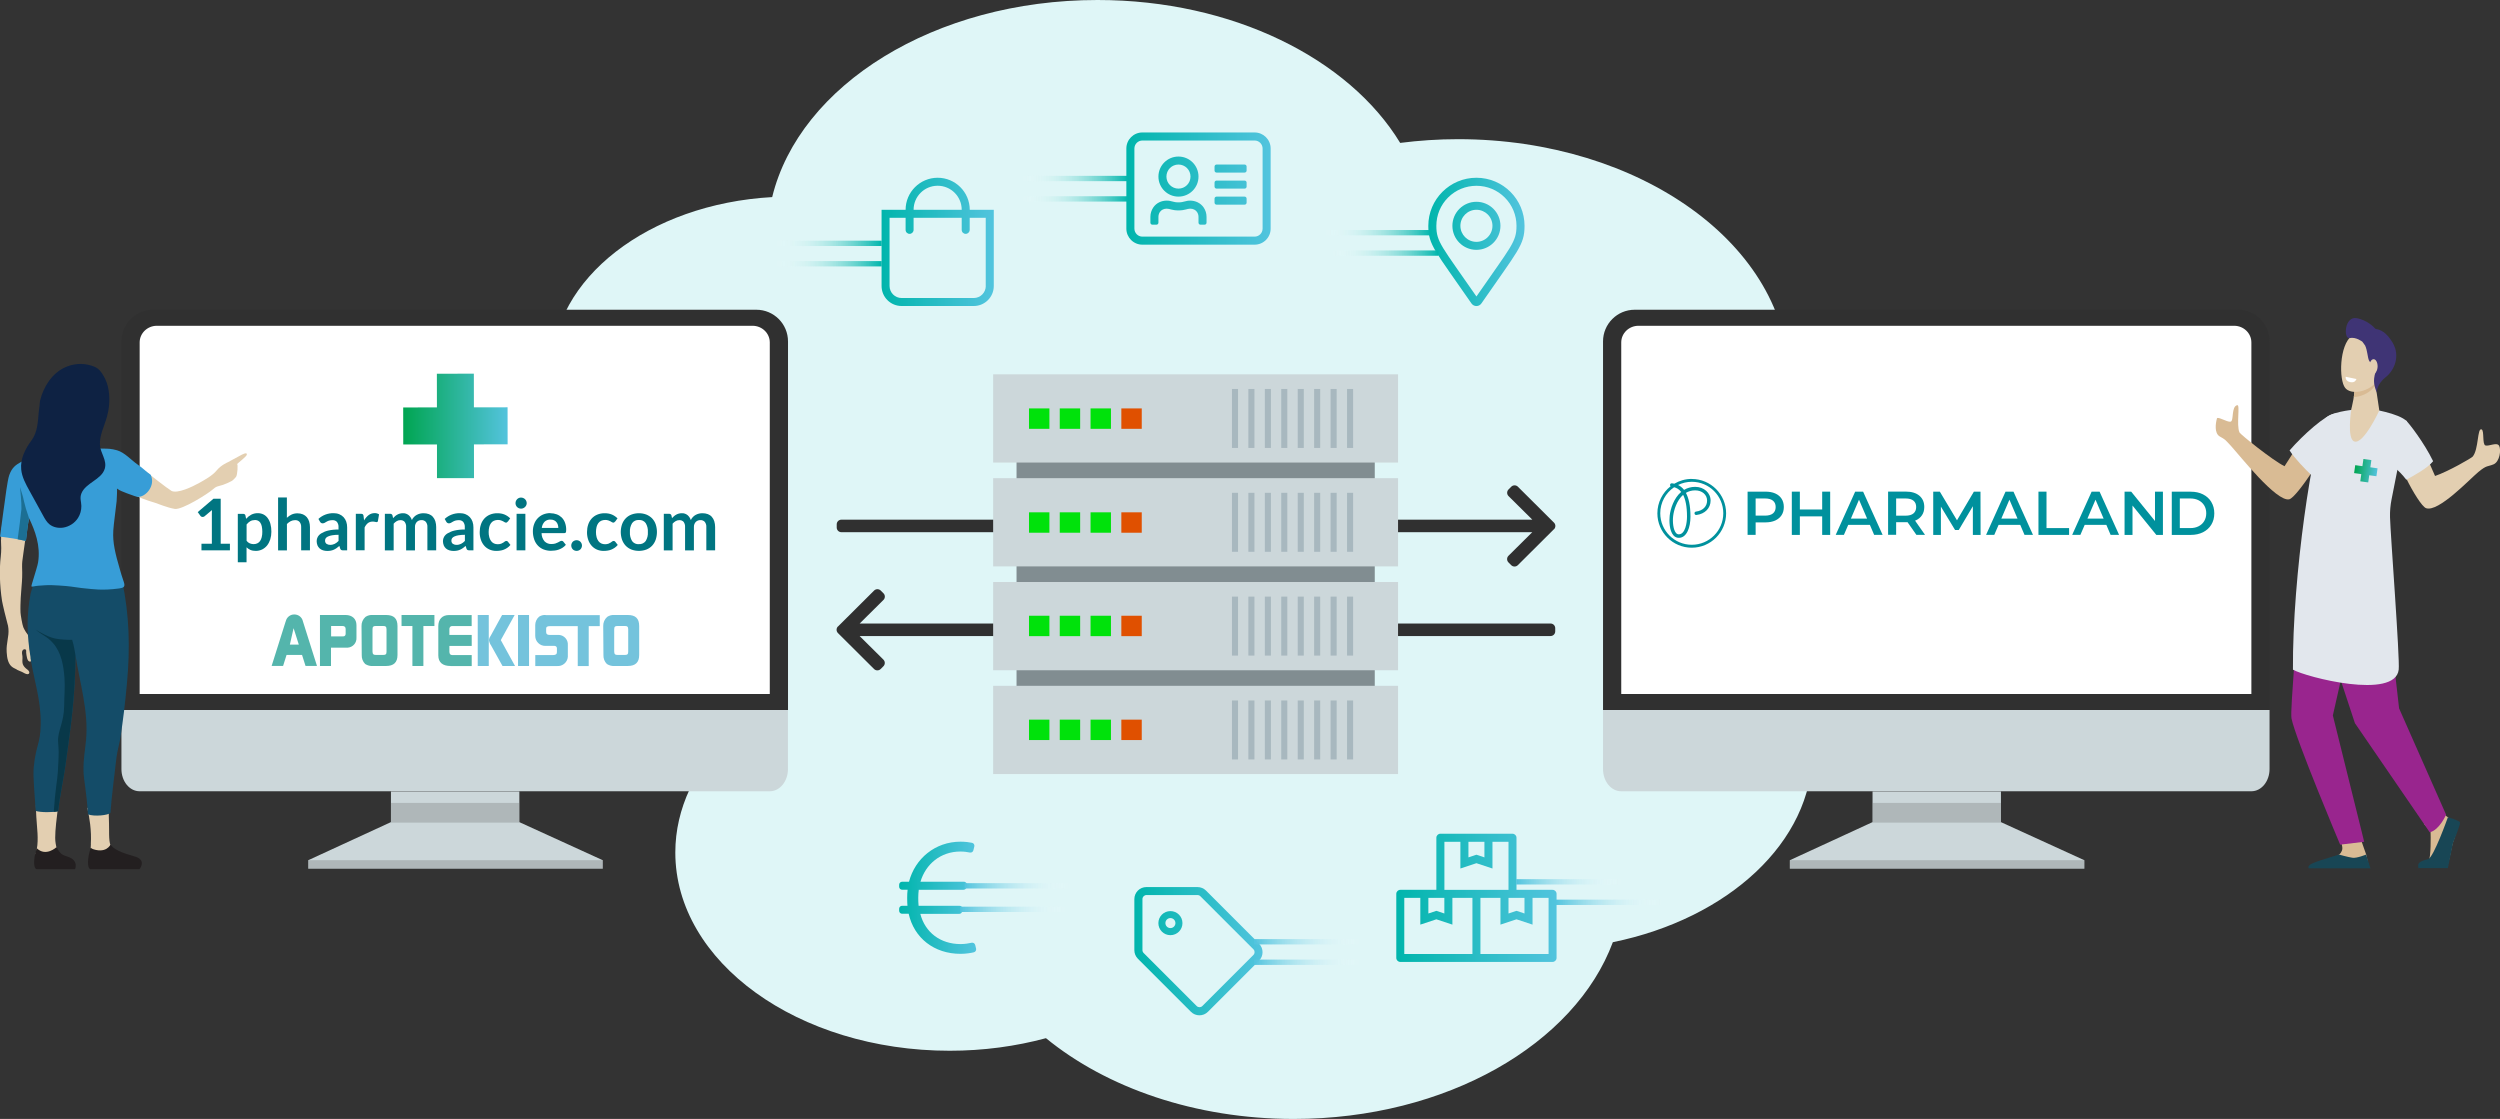 <?xml version="1.0" encoding="UTF-8"?>
<svg xmlns="http://www.w3.org/2000/svg" xmlns:xlink="http://www.w3.org/1999/xlink" viewBox="0 0 469.19 210">
  <rect x="0" y="0" width="469.19" height="210" fill="#333333" stroke="none"/>
  <defs>
    <style>
      .cls-1 {
        fill: #e3cfb1;
      }

      .cls-2 {
        fill: #007581;
      }

      .cls-3 {
        fill: #e2e7ed;
      }

      .cls-4 {
        fill: #818d91;
      }

      .cls-5 {
        fill: #231f20;
      }

      .cls-6 {
        fill: #dff6f7;
      }

      .cls-7 {
        fill: #a8b8bf;
      }

      .cls-8 {
        fill: #184655;
      }

      .cls-9 {
        isolation: isolate;
      }

      .cls-10 {
        fill: #083849;
      }

      .cls-11 {
        fill: #303030;
      }

      .cls-12 {
        fill: #3f3475;
      }

      .cls-13 {
        fill: #74c3dc;
      }

      .cls-14 {
        fill: #6b6b6b;
        mix-blend-mode: multiply;
        opacity: .3;
      }

      .cls-15 {
        fill: #379dd7;
      }

      .cls-16 {
        fill: #fff;
      }

      .cls-17 {
        fill: #54b5ac;
      }

      .cls-18 {
        fill: #1c6f93;
      }

      .cls-19 {
        fill: #e05000;
      }

      .cls-20 {
        fill: #144c68;
      }

      .cls-21 {
        fill: url(#Dégradé_sans_nom_13);
      }

      .cls-22 {
        fill: url(#Dégradé_sans_nom_14);
      }

      .cls-23 {
        fill: url(#Dégradé_sans_nom_28);
      }

      .cls-24 {
        fill: url(#Dégradé_sans_nom_31);
      }

      .cls-25 {
        fill: #d9bb94;
      }

      .cls-26 {
        fill: #00919d;
      }

      .cls-27 {
        fill: #00e20b;
      }

      .cls-28 {
        fill: #ccd7da;
      }

      .cls-29 {
        fill: #0e2243;
      }

      .cls-30 {
        fill: url(#Dégradé_sans_nom_14-4);
      }

      .cls-31 {
        fill: url(#Dégradé_sans_nom_14-3);
      }

      .cls-32 {
        fill: url(#Dégradé_sans_nom_14-2);
      }

      .cls-33 {
        fill: url(#Dégradé_sans_nom_14-6);
      }

      .cls-34 {
        fill: url(#Dégradé_sans_nom_14-5);
      }

      .cls-35 {
        fill: url(#Dégradé_sans_nom_13-2);
      }

      .cls-36 {
        fill: url(#Dégradé_sans_nom_28-6);
      }

      .cls-37 {
        fill: url(#Dégradé_sans_nom_28-5);
      }

      .cls-38 {
        fill: url(#Dégradé_sans_nom_28-3);
      }

      .cls-39 {
        fill: url(#Dégradé_sans_nom_28-4);
      }

      .cls-40 {
        fill: url(#Dégradé_sans_nom_28-2);
      }

      .cls-41 {
        fill: url(#Dégradé_sans_nom_31-2);
      }

      .cls-42 {
        fill: url(#Dégradé_sans_nom_31-3);
      }

      .cls-43 {
        fill: url(#Dégradé_sans_nom_31-4);
      }

      .cls-44 {
        fill: url(#Dégradé_sans_nom_31-6);
      }

      .cls-45 {
        fill: url(#Dégradé_sans_nom_31-5);
      }

      .cls-46 {
        fill: #99258e;
      }
    </style>
    <linearGradient id="Dégradé_sans_nom_28" data-name="Dégradé sans nom 28" x1="211.39" y1="35.39" x2="238.46" y2="35.39" gradientUnits="userSpaceOnUse">
      <stop offset="0" stop-color="#00b5ac"/>
      <stop offset="1" stop-color="#52c4de"/>
    </linearGradient>
    <linearGradient id="Dégradé_sans_nom_28-2" data-name="Dégradé sans nom 28" x1="262.05" y1="168.51" x2="292.13" y2="168.51" xlink:href="#Dégradé_sans_nom_28"/>
    <linearGradient id="Dégradé_sans_nom_28-3" data-name="Dégradé sans nom 28" x1="168.75" y1="168.51" x2="183.21" y2="168.51" xlink:href="#Dégradé_sans_nom_28"/>
    <linearGradient id="Dégradé_sans_nom_28-4" data-name="Dégradé sans nom 28" x1="268.06" y1="45.39" x2="286.11" y2="45.39" xlink:href="#Dégradé_sans_nom_28"/>
    <linearGradient id="Dégradé_sans_nom_28-5" data-name="Dégradé sans nom 28" x1="165.45" y1="45.39" x2="186.51" y2="45.39" xlink:href="#Dégradé_sans_nom_28"/>
    <linearGradient id="Dégradé_sans_nom_28-6" data-name="Dégradé sans nom 28" x1="212.89" y1="178.51" x2="236.96" y2="178.51" xlink:href="#Dégradé_sans_nom_28"/>
    <linearGradient id="Dégradé_sans_nom_13" data-name="Dégradé sans nom 13" x1="442.93" y1="84.9" x2="447.16" y2="84.9" gradientTransform="translate(15.34 -58.33) rotate(8.09)" gradientUnits="userSpaceOnUse">
      <stop offset="0" stop-color="#00a551"/>
      <stop offset="1" stop-color="#53c3dd"/>
    </linearGradient>
    <linearGradient id="Dégradé_sans_nom_14" data-name="Dégradé sans nom 14" x1="212.8" y1="-42.85" x2="232.8" y2="-42.85" gradientTransform="translate(424.6 -9.35) rotate(-180)" gradientUnits="userSpaceOnUse">
      <stop offset="0" stop-color="#00b5ac"/>
      <stop offset="1" stop-color="#fff" stop-opacity="0"/>
    </linearGradient>
    <linearGradient id="Dégradé_sans_nom_14-2" data-name="Dégradé sans nom 14" y1="-46.68" y2="-46.68" xlink:href="#Dégradé_sans_nom_14"/>
    <linearGradient id="Dégradé_sans_nom_14-3" data-name="Dégradé sans nom 14" x1="155.97" y1="-53.02" x2="175.97" y2="-53.02" xlink:href="#Dégradé_sans_nom_14"/>
    <linearGradient id="Dégradé_sans_nom_14-4" data-name="Dégradé sans nom 14" x1="154.63" y1="-56.85" x2="174.63" y2="-56.85" xlink:href="#Dégradé_sans_nom_14"/>
    <linearGradient id="Dégradé_sans_nom_14-5" data-name="Dégradé sans nom 14" x1="259.13" y1="-55.02" x2="279.13" y2="-55.02" xlink:href="#Dégradé_sans_nom_14"/>
    <linearGradient id="Dégradé_sans_nom_14-6" data-name="Dégradé sans nom 14" x1="259.13" y1="-58.85" x2="279.13" y2="-58.85" xlink:href="#Dégradé_sans_nom_14"/>
    <linearGradient id="Dégradé_sans_nom_31" data-name="Dégradé sans nom 31" x1="224.3" y1="-61.83" x2="244.3" y2="-61.83" gradientTransform="translate(536.27 107.5) rotate(-180)" gradientUnits="userSpaceOnUse">
      <stop offset="0" stop-color="#52c4de"/>
      <stop offset="1" stop-color="#fff" stop-opacity="0"/>
    </linearGradient>
    <linearGradient id="Dégradé_sans_nom_31-2" data-name="Dégradé sans nom 31" x1="216.88" y1="-65.67" x2="236.88" y2="-65.67" gradientTransform="translate(521.43 99.83) rotate(-180)" xlink:href="#Dégradé_sans_nom_31"/>
    <linearGradient id="Dégradé_sans_nom_31-3" data-name="Dégradé sans nom 31" x1="167.72" y1="-50.58" x2="187.72" y2="-50.58" gradientTransform="translate(423.1 130) rotate(-180)" xlink:href="#Dégradé_sans_nom_31"/>
    <linearGradient id="Dégradé_sans_nom_31-4" data-name="Dégradé sans nom 31" x1="167.72" y1="-54.42" x2="187.72" y2="-54.42" gradientTransform="translate(423.1 122.33) rotate(-180)" xlink:href="#Dégradé_sans_nom_31"/>
    <linearGradient id="Dégradé_sans_nom_31-5" data-name="Dégradé sans nom 31" x1="112.55" y1="-60.5" x2="132.55" y2="-60.5" gradientTransform="translate(312.77 110.17) rotate(-180)" xlink:href="#Dégradé_sans_nom_31"/>
    <linearGradient id="Dégradé_sans_nom_31-6" data-name="Dégradé sans nom 31" x1="113.38" y1="-64.92" x2="133.38" y2="-64.92" gradientTransform="translate(314.43 101.33) rotate(-180)" xlink:href="#Dégradé_sans_nom_31"/>
    <linearGradient id="Dégradé_sans_nom_13-2" data-name="Dégradé sans nom 13" x1="75.67" y1="416.16" x2="95.27" y2="416.16" gradientTransform="translate(0 496.09) scale(1 -1)" xlink:href="#Dégradé_sans_nom_13"/>
  </defs>
  <g class="cls-9">
    <g id="Calque_2" data-name="Calque 2">
      <g id="Calque_1-2" data-name="Calque 1">
        <path class="cls-6" d="M340.13,141.04c0-15.02-12.33-27.95-30.06-33.83,15.51-8.15,25.6-21.35,25.6-36.27,0-24.75-27.77-44.82-62.03-44.82-3.71,0-7.33.25-10.86.7C253.19,11.03,231.37,0,205.98,0c-30.56,0-55.94,15.97-61.06,36.99-23.12,1.3-41.33,15.25-41.33,32.29,0,6.69,2.8,12.9,7.61,18.06-9.11,6.71-14.73,15.9-14.73,26.04,0,15.83,13.69,29.34,32.97,34.72-1.74,3.74-2.7,7.73-2.7,11.89,0,20.55,23.06,37.21,51.5,37.21,6.35,0,12.44-.84,18.06-2.36,11.36,9.29,27.97,15.16,46.49,15.16,28.68,0,52.8-14.07,59.9-33.17,21.61-4.42,37.46-18.77,37.46-35.8Z"/>
        <path class="cls-11" d="M291.64,99.32l-6.78,6.75c-.34.34-.9.34-1.24,0l-.52-.52c-.34-.34-.34-.9,0-1.24l4.47-4.43h-129.66c-.49,0-.88-.39-.88-.88v-.59c0-.49.39-.88.88-.88h129.67l-4.47-4.43c-.34-.34-.34-.9,0-1.24l.52-.52c.34-.34.9-.34,1.24,0l6.78,6.75c.34.34.34.9,0,1.24Z"/>
        <path class="cls-11" d="M157.27,117.58l6.78-6.75c.34-.34.9-.34,1.24,0l.52.52c.34.34.34.9,0,1.24l-4.47,4.43h129.66c.49,0,.88.39.88.88v.59c0,.49-.39.88-.88.88h-129.67l4.47,4.43c.34.34.34.9,0,1.24l-.52.52c-.34.34-.9.34-1.24,0l-6.78-6.75c-.34-.34-.34-.9,0-1.24Z"/>
        <rect class="cls-4" x="190.78" y="70.67" width="67.23" height="74.07"/>
        <rect class="cls-28" x="186.39" y="70.25" width="75.99" height="16.56"/>
        <g>
          <rect class="cls-7" x="231.21" y="73" width="1.14" height="11.07"/>
          <rect class="cls-7" x="234.29" y="73" width="1.14" height="11.07"/>
          <rect class="cls-7" x="237.38" y="73" width="1.14" height="11.07"/>
          <rect class="cls-7" x="240.46" y="73" width="1.14" height="11.07"/>
          <rect class="cls-7" x="243.55" y="73" width="1.14" height="11.07"/>
          <rect class="cls-7" x="246.63" y="73" width="1.14" height="11.07"/>
          <rect class="cls-7" x="249.72" y="73" width="1.14" height="11.07"/>
          <rect class="cls-7" x="252.81" y="73" width="1.14" height="11.07"/>
        </g>
        <rect class="cls-28" x="186.39" y="89.74" width="75.99" height="16.56"/>
        <g>
          <rect class="cls-7" x="231.21" y="92.49" width="1.14" height="11.07"/>
          <rect class="cls-7" x="234.29" y="92.49" width="1.14" height="11.07"/>
          <rect class="cls-7" x="237.38" y="92.49" width="1.14" height="11.07"/>
          <rect class="cls-7" x="240.46" y="92.49" width="1.14" height="11.07"/>
          <rect class="cls-7" x="243.55" y="92.49" width="1.14" height="11.07"/>
          <rect class="cls-7" x="246.63" y="92.49" width="1.14" height="11.07"/>
          <rect class="cls-7" x="249.72" y="92.49" width="1.14" height="11.07"/>
          <rect class="cls-7" x="252.81" y="92.49" width="1.14" height="11.07"/>
        </g>
        <rect class="cls-28" x="186.39" y="109.23" width="75.99" height="16.56"/>
        <g>
          <rect class="cls-7" x="231.21" y="111.97" width="1.14" height="11.07"/>
          <rect class="cls-7" x="234.29" y="111.97" width="1.14" height="11.07"/>
          <rect class="cls-7" x="237.38" y="111.97" width="1.14" height="11.07"/>
          <rect class="cls-7" x="240.46" y="111.97" width="1.14" height="11.07"/>
          <rect class="cls-7" x="243.55" y="111.97" width="1.14" height="11.07"/>
          <rect class="cls-7" x="246.63" y="111.97" width="1.14" height="11.07"/>
          <rect class="cls-7" x="249.72" y="111.97" width="1.14" height="11.07"/>
          <rect class="cls-7" x="252.81" y="111.97" width="1.14" height="11.07"/>
        </g>
        <rect class="cls-28" x="186.39" y="128.71" width="75.99" height="16.56"/>
        <g>
          <rect class="cls-7" x="231.21" y="131.46" width="1.14" height="11.07"/>
          <rect class="cls-7" x="234.29" y="131.46" width="1.14" height="11.07"/>
          <rect class="cls-7" x="237.38" y="131.46" width="1.14" height="11.07"/>
          <rect class="cls-7" x="240.46" y="131.46" width="1.14" height="11.07"/>
          <rect class="cls-7" x="243.55" y="131.46" width="1.14" height="11.07"/>
          <rect class="cls-7" x="246.63" y="131.46" width="1.14" height="11.07"/>
          <rect class="cls-7" x="249.72" y="131.46" width="1.14" height="11.07"/>
          <rect class="cls-7" x="252.81" y="131.46" width="1.14" height="11.07"/>
        </g>
        <path class="cls-23" d="M235.46,24.86h-21.06c-1.66,0-3.01,1.35-3.01,3.01v15.04c0,1.66,1.35,3.01,3.01,3.01h21.06c1.66,0,3.01-1.35,3.01-3.01v-15.04c0-1.66-1.35-3.01-3.01-3.01ZM236.96,42.91c0,.83-.68,1.5-1.5,1.5h-21.06c-.83,0-1.5-.68-1.5-1.5v-15.04c0-.83.68-1.5,1.5-1.5h21.06c.83,0,1.5.68,1.5,1.5v15.04ZM233.58,36.9h-5.26c-.21,0-.38.17-.38.38v.75c0,.21.17.38.38.38h5.26c.21,0,.38-.17.38-.38v-.75c0-.21-.17-.38-.38-.38ZM233.58,33.89h-5.26c-.21,0-.38.17-.38.38v.75c0,.21.17.38.38.38h5.26c.21,0,.38-.17.38-.38v-.75c0-.21-.17-.38-.38-.38ZM233.58,30.88h-5.26c-.21,0-.38.17-.38.38v.75c0,.21.17.38.38.38h5.26c.21,0,.38-.17.38-.38v-.75c0-.21-.17-.38-.38-.38ZM221.17,36.9c2.08,0,3.76-1.68,3.76-3.76s-1.68-3.76-3.76-3.76-3.76,1.68-3.76,3.76,1.68,3.76,3.76,3.76ZM221.17,30.88c1.25,0,2.26,1.01,2.26,2.26s-1.01,2.26-2.26,2.26-2.26-1.01-2.26-2.26,1.01-2.26,2.26-2.26ZM223.37,37.65c-.92,0-1.15.33-2.2.33s-1.28-.33-2.2-.33c-1,0-1.96.44-2.53,1.29-.34.5-.54,1.11-.54,1.76v1.09c0,.21.17.38.38.38h.75c.21,0,.38-.17.38-.38v-1.09c0-.33.1-.65.28-.92.26-.39.74-.62,1.28-.62.58,0,.98.33,2.2.33s1.61-.33,2.2-.33c.54,0,1.02.24,1.28.62.18.27.28.59.28.92v1.09c0,.21.17.38.38.38h.75c.21,0,.38-.17.38-.38v-1.09c0-.65-.2-1.26-.54-1.76-.58-.85-1.55-1.29-2.54-1.29h0Z"/>
        <path class="cls-40" d="M291.38,167h-6.77v-9.78c0-.41-.34-.75-.75-.75h-13.54c-.41,0-.75.34-.75.75v9.78h-6.77c-.41,0-.75.34-.75.75v12.03c0,.41.34.75.75.75h28.58c.41,0,.75-.34.75-.75v-12.03c0-.41-.34-.75-.75-.75ZM283.1,168.51h3.01v2.93l-1.5-.5-1.5.5v-2.93ZM278.59,157.98v2.93l-1.5-.5-1.5.5v-2.93h3.01ZM271.07,157.98h3.01v5.02l3.01-1,3.01,1v-5.02h3.01v9.03h-12.03v-9.03ZM271.07,168.51v2.93l-1.5-.5-1.5.5v-2.93h3.01ZM263.55,168.51h3.01v5.02l3.01-1,3.01,1v-5.02h3.76v10.53h-12.79v-10.53ZM290.63,179.04h-12.79v-10.53h3.76v5.02l3.01-1,3.01,1v-5.02h3.01v10.53Z"/>
        <path class="cls-38" d="M183.02,177.35c-.07-.3-.38-.49-.68-.42-.47.11-1.21.25-2.06.25-3.79,0-6.66-2.19-7.56-5.67h7.3c.27,0,.5-.19.55-.46l.07-.38c.07-.35-.2-.67-.55-.67h-7.69c-.09-.98-.09-2.05.03-3.01h8.4c.27,0,.5-.19.55-.46l.07-.38c.07-.35-.2-.67-.55-.67h-8.15c.98-3.3,3.77-5.67,7.5-5.67.69,0,1.34.1,1.77.19.3.06.59-.12.66-.41l.18-.73c.08-.31-.12-.63-.44-.69-.49-.1-1.26-.21-2.15-.21-4.78,0-8.55,3.2-9.67,7.52h-1.29c-.31,0-.56.25-.56.56v.38c0,.31.25.56.56.56h1.03c-.12.84-.09,2.34-.03,3.01h-1c-.31,0-.56.25-.56.56v.38c0,.31.25.56.56.56h1.23c1.01,4.55,4.78,7.52,9.73,7.52,1.06,0,1.96-.16,2.5-.29.3-.07.49-.38.42-.68l-.17-.72Z"/>
        <path class="cls-39" d="M277.09,37.87c-2.49,0-4.51,2.02-4.51,4.51s2.02,4.51,4.51,4.51,4.51-2.02,4.51-4.51-2.02-4.51-4.51-4.51ZM277.09,45.39c-1.66,0-3.01-1.35-3.01-3.01s1.35-3.01,3.01-3.01,3.01,1.35,3.01,3.01-1.35,3.01-3.01,3.01ZM277.09,33.36c-4.98,0-9.03,4.04-9.03,9.03,0,3.64,1.27,4.66,8.1,14.56.45.65,1.41.65,1.86,0,6.83-9.9,8.1-10.92,8.1-14.56,0-4.98-4.04-9.03-9.03-9.03ZM277.09,55.64c-6.55-9.47-7.52-10.22-7.52-13.25,0-2.01.78-3.9,2.2-5.32s3.31-2.2,5.32-2.2,3.9.78,5.32,2.2,2.2,3.31,2.2,5.32c0,3.03-.97,3.78-7.52,13.25Z"/>
        <path class="cls-37" d="M182,39.38c0-3.32-2.7-6.02-6.02-6.02s-6.02,2.7-6.02,6.02h-4.51v14.29c0,2.08,1.68,3.76,3.76,3.76h13.54c2.08,0,3.76-1.68,3.76-3.76v-14.29h-4.51ZM175.98,34.86c2.49,0,4.51,2.02,4.51,4.51h-9.03c0-2.49,2.02-4.51,4.51-4.51ZM185.01,53.67c0,1.24-1.01,2.26-2.26,2.26h-13.54c-1.24,0-2.26-1.01-2.26-2.26v-12.79h3.01v2.26c0,.42.34.75.75.75s.75-.34.75-.75v-2.26h9.03v2.26c0,.42.34.75.75.75s.75-.34.75-.75v-2.26h3.01v12.79Z"/>
        <path class="cls-36" d="M236.3,177.1l-9.96-9.96c-.42-.42-1-.66-1.6-.66h-9.59c-1.25,0-2.26,1.01-2.26,2.26v9.59c0,.6.24,1.17.66,1.6l9.96,9.96c.88.88,2.31.88,3.19,0l9.59-9.59c.88-.88.88-2.31,0-3.19h0ZM235.24,179.22l-9.59,9.59c-.29.29-.77.29-1.06,0l-9.96-9.96c-.14-.14-.22-.33-.22-.53v-9.59c0-.41.34-.75.75-.75h9.59c.2,0,.39.08.53.22l9.96,9.96c.29.29.29.77,0,1.06h0ZM219.66,172.3c.52,0,.94.42.94.94s-.42.94-.94.94-.94-.42-.94-.94.42-.94.94-.94M219.66,170.99c-1.25,0-2.26,1.01-2.26,2.26s1.01,2.26,2.26,2.26,2.26-1.01,2.26-2.26-1.01-2.26-2.26-2.26Z"/>
        <g>
          <polygon class="cls-28" points="73.37 154.29 57.85 161.44 57.85 163.03 113.12 163.03 113.12 161.44 97.46 154.29 73.37 154.29"/>
          <rect class="cls-28" x="73.37" y="148.54" width="24.1" height="5.76"/>
          <path class="cls-11" d="M147.89,133.25v-69.17c0-3.29-2.66-5.95-5.95-5.95H28.74c-3.29,0-5.95,2.66-5.95,5.95v69.17h125.1Z"/>
          <rect class="cls-14" x="57.85" y="161.44" width="55.27" height="1.58"/>
          <rect class="cls-14" x="73.37" y="150.69" width="24.09" height="3.6"/>
          <path class="cls-28" d="M22.79,133.25v11.08c0,2.31,1.52,4.17,3.4,4.17h118.29c1.88,0,3.4-1.87,3.4-4.17v-11.08H22.79Z"/>
          <path class="cls-16" d="M144.47,130.25v-65.98c0-1.73-1.45-3.13-3.24-3.13H29.45c-1.79,0-3.24,1.4-3.24,3.13v65.98h118.27Z"/>
        </g>
        <g>
          <polygon class="cls-28" points="351.43 154.29 335.91 161.44 335.91 163.03 391.18 163.03 391.18 161.44 375.52 154.29 351.43 154.29"/>
          <rect class="cls-28" x="351.43" y="148.54" width="24.1" height="5.76"/>
          <path class="cls-11" d="M425.95,133.25v-69.17c0-3.29-2.66-5.95-5.95-5.95h-113.2c-3.29,0-5.95,2.66-5.95,5.95v69.17h125.1Z"/>
          <rect class="cls-14" x="335.91" y="161.44" width="55.27" height="1.58"/>
          <rect class="cls-14" x="351.43" y="150.69" width="24.09" height="3.6"/>
          <path class="cls-28" d="M300.85,133.25v11.08c0,2.31,1.52,4.17,3.4,4.17h118.29c1.88,0,3.4-1.87,3.4-4.17v-11.08h-125.1Z"/>
          <path class="cls-16" d="M422.53,130.25v-65.98c0-1.73-1.45-3.13-3.24-3.13h-111.78c-1.79,0-3.24,1.4-3.24,3.13v65.98h118.27Z"/>
        </g>
        <g>
          <path class="cls-25" d="M454.98,154.68s1.15,1.13,1.18,1.54c.03.41.1,4.84-.37,5.26-.47.41-1.85.71-1.41,1.17.34.35,2.91.28,4.62.18.5-.03,1.12-4.02,1.32-4.61.29-.85.99-2.77.72-3.37-.13-.29-.74-.88-1.59-1.44-.9-.58-1.76-1.89-1.76-1.89l-2.72,3.15Z"/>
          <path class="cls-25" d="M443.06,157.49s1.03,2.92,1.03,2.93c.08.46.38,1.61.38,2.03,0,1.58-7.1-1.34-5.51-2.04.14-.06.6-.57.64-1.11.07-.83-.6-1.87-.6-1.87l4.05.06Z"/>
          <g>
            <path class="cls-46" d="M431.93,102.94s-.52,5.23-.52,5.31c0,8.47-1.67,25-1.35,26.59.78,3.88,9.13,23.68,9.13,23.68l4.51-.54-5.88-23.71,2.16-9.54,3.06-18.86-11.11-2.93Z"/>
            <path class="cls-46" d="M447.07,107.57l.86,4.96,2.32,20.41,8.82,19.95s-1.24,2.9-3.07,3.31l-14.04-20.48-8.96-27.17.55-4.86,13.54,3.88Z"/>
          </g>
          <path class="cls-8" d="M459.41,153.38s-2.65,7.49-3.69,7.85c-.28.1-1.6.34-1.85.93-.08.18,0,.77,0,.77h5.53s.7-3.3.98-4.75c0,0,1.46-3.54,1.3-3.87-.16-.32-2.27-.93-2.27-.93Z"/>
          <path class="cls-8" d="M444.87,162.96l-.81-2.58s-1.71.72-2.56.6c-.85-.12-2.52-.6-2.52-.6-3.41,1.13-6.2,1.67-5.69,2.58h11.58Z"/>
          <path class="cls-3" d="M444.75,76.72s5.48.79,6.98,2.37l-2.89,14.62c-.22,1.11-.32,2.23-.29,3.36.07,3.05,1.87,26.55,1.63,28.61-.66,5.72-17.44,1.39-19.85,0-.12-17.62,3.78-43.12,6.03-47.04.75-1.31,5.25-1.74,5.25-1.74l3.14-.18Z"/>
          <path class="cls-25" d="M416.06,78.54c.13-.46,1.93.73,2.57.6.65-.13.08-2.86,1.25-3.1.58-.12-.2,3.66.41,5.11.14.34,6.14,5.2,8.46,6.35.47-.76,1.43-2.19,1.86-2.92,1.17,1.27,2.05,2.84,3.28,4.04-1.58,2.36-3.49,4.92-4.27,5.09-2.39.52-9.34-8.29-10.77-9.85-1.43-1.56-1.2-1.33-2.26-1.95s-.77-2.51-.52-3.38Z"/>
          <path class="cls-3" d="M438.12,77.63c1.63-.29,2,3.24,2,3.24,0,0-3.04,4.93-6.32,8.31-1.16-1.11-3.18-3.18-4.1-4.65,2.62-3.01,6.7-6.61,8.42-6.91Z"/>
          <path class="cls-1" d="M469.01,83.65c-.39-.72-1.94.16-2.56-.05-.62-.22-.18-2.77-.71-3.01-.84-.37-.52,3.73-1.68,5.11-.24.28-4.61,2.8-7.06,3.63-.37-.81-.72-1.62-1.05-2.39-1.33,1.11-2.98,1.82-4.36,2.84,1.25,2.55,2.96,5.31,3.72,5.59,2.3.84,8.19-5.44,9.82-6.79,1.63-1.35,1.73-.96,2.86-1.44,1.13-.48,1.46-2.7,1.03-3.5Z"/>
          <path class="cls-3" d="M451.57,78.93c-.48-.42-4.91,7.81-4.91,7.81,0,0,2.08-.45,4.94,3.29,1.42-.78,3.95-2.12,5.04-3.47-1.69-3.5-4.59-7.21-5.07-7.63Z"/>
          <path class="cls-1" d="M445.74,71.68l.8,5.36s-2.93,6.38-4.68,5.82c-1.47-.46-.57-6.11-.57-6.11,0,0,.8-3.03.56-4.55-.24-1.52,3.88-.53,3.88-.53Z"/>
          <path class="cls-25" d="M441.86,72.21c-.24-1.52,3.88-.53,3.88-.53l.07.44c-.12.3-.27.55-.45.75-.92,1-2.36,1.61-3.61,1.65.12-.82.2-1.69.1-2.32Z"/>
          <g>
            <path class="cls-1" d="M446.42,64.11c.12-.04.93,6.1-.62,7.79-1.55,1.69-4.58,2.24-5.66.91-1.2-1.47-1.14-8.07,1.27-9.81,2.41-1.74,5,1.11,5,1.11Z"/>
            <path class="cls-12" d="M442.33,59.71c1.87.38,3.07,1.54,3.52,2.03.85.1,2,.57,3.19,2.57,1.46,2.45.38,5.16-1.32,6.49-1.7,1.33-1.68,2.88-1.68,2.88l-.26-.8c-.2-.6-.28-1.24-.21-1.87.04-.38.12-.79.28-1.13.41-.89-.88-1.48-1.24-2.22-.28-.57-.29-1.87-.73-2.81l-.52-.72s-1.21-.95-2.39-.68c-1.18.27-1.01-4.22,1.38-3.73Z"/>
            <path class="cls-1" d="M444.67,68.75c-.01.75.32,1.36.75,1.37.43,0,.78-.59.8-1.34.01-.75-.32-1.36-.75-1.37-.43,0-.78.59-.8,1.34Z"/>
          </g>
          <path class="cls-16" d="M440.22,70.71l2.03.42s-.21.76-1.1.6c-1.09-.19-.92-1.02-.92-1.02Z"/>
          <polygon class="cls-21" points="446 89.38 446.21 87.89 444.86 87.7 445.05 86.35 443.56 86.14 443.37 87.49 442.02 87.3 441.81 88.79 443.16 88.98 442.97 90.33 444.46 90.54 444.65 89.19 446 89.38"/>
        </g>
        <g>
          <path class="cls-1" d="M17.06,158.39c-.02.32-.04.54-.04.8.49.07.6.64.91.76.64.25,1.1.24,2.05.15.79-.07.69.13.71-.55.02-.53.28-.43.06-.9-.39-.82-.24-3.19-.29-4.1-.06-1.11-.04-2.04-.04-2.95-1.12.08-2.02.38-3.14.45-.61.04-.98-.82-.85-.28.15.62.42,2.28.49,2.91.15,1.23.2,2.47.13,3.71Z"/>
          <path class="cls-1" d="M10.66,159.37c.07.37.2.49-.08.89-.27.38-.86.26-1.32.18-.88-.16-1.75-.26-2.62-.09.22-.61.39-1.45.42-2.45.07-2.12-.28-3.32-.32-6.88.74.03,1.81.61,2.55.64.38.01.61-.23.99-.22.1,0,.36-.04.43.04.06.07.14.29.13.38-.18,1.45-.49,3.91-.48,5.37,0,.83.14,1.32.29,2.14Z"/>
          <path class="cls-1" d="M.21,101.28c-.05-.82.11-1.96.2-2.95.81.16,1.61.38,2.43.49.72.1,1.45.19,2.16.34,0,.09-.01.17-.02.26-.08.78-.42,3.25-.54,4.03-.09.62-.18,1.24-.25,1.85-.08.61-.03,1.58-.02,2.2.01,1.24-.09,2.1-.18,3.34-.07.91-.14,1.82-.15,2.73,0,.47-.02.94.01,1.4.02.37.32,2.27.53,2.76.14.31.3.61.48.89.18.28.43.52.55.82.17.4.21.81.2,1.24-.01.47-.07.94,0,1.41.05.36.18.71.24,1.07.06.33.07.78-.16,1.05-.16-.08-.29-.08-.41-.24-.11-.15-.17-.33-.21-.51-.08-.33-.13-.66-.16-.99-.02-.22.11-.53-.21-.61-.18-.05-.37.06-.47.22-.1.16-.11.35-.1.54.02.18.06.36.08.55.05.48-.09.99.06,1.45.11.33.34.6.59.82.21.19.56.38.63.67.02.09.02.19-.03.27-.06.1-.19.15-.32.15-.34-.02-.71-.28-1.02-.43-.11-.05-1.06-.42-1.06-.5-.33-.15-.66-.31-.92-.55-.3-.27-.49-.64-.62-1.02-.18-.53-.23-1.09-.27-1.65-.11-1.69.47-2.92.33-4.39-.03-.37-.1-.73-.22-1.1-.16-.51-.89-3.54-.98-4.12-.45-2.94-.52-5.99-.24-8.29.13-1.1.1-2.14.04-3.2Z"/>
          <path class="cls-1" d="M32.14,92.11c1.13.62,4.02-.79,5.24-1.47,1.05-.59,2.49-1.37,3.29-2.36s2.11-1.54,2.11-1.54c0,0,.97-.52,1.81-.98.41-.23,1.25-.71,1.54-.68.19.02.2.07.19.26-.03.31-1.63,1.53-1.85,1.77.24-.18.1,2.14-.19,2.41-.29.28-.44.54-.79.75-.17.11-1.09.54-1.62.72-1.06.34-1.21.2-2.03.94-.77.69-5.65,3.8-7.04,3.58s-3.24-1.01-3.71-1.15c-1.54-.45-3.31-1.08-4.7-1.87,1-1.2,2.15-2.73,2.95-4.07.34.29.46.4.81.68.09.07,3.14,2.49,3.99,3Z"/>
          <path class="cls-20" d="M5.71,123.43c.72,4.46,2,7.97,1.93,12.49-.06,3.8-.89,3.79-1.31,8.07-.17,1.73.15,4.66.37,8.2.92.31,3.27.29,4.22.06.34-3.15,1-5.97,1.37-8.65,1-7.29,1.87-13.01,1.87-20.64.84,5.31,2.48,10.55,1.99,15.9-.19,2.06-.52,3.54-.48,5.8.03,1.73.57,3.76.83,8.17,1.18.47,3.83.17,4.23-.27.17-2.71.79-7.42,1.14-10.49.1-.85.61-2.86.74-3.68.51-3.45.83-5.95,1.22-10.18.61-6.67.44-12.78-.88-19.08-4.13.31-8.28.39-12.42.26-1.01-.03-2.02-.08-3.03-.14-.62-.04-.22-1.7-.54-1.25-.24.34-1.15,3.02-1.22,3.42-.4,2.17-.55,3.99-.56,5.82,0,2.08.23,4.14.56,6.19Z"/>
          <path class="cls-10" d="M6.74,118.19c.35.25.73.42,1.1.63.8.43,1.58.81,2.47,1.01.91.21,2.89.29,3.23.24.34,1,.61,2.84.62,2.88-.02,7.55-.87,13.4-1.87,20.64-.37,2.68-1.04,5.52-1.37,8.65-.21.05-.43.09-.83.12.26-4.06.68-6.02.77-7.53.23-4.19.16-3.6.04-5.7-.11-1.88,1.12-3.55,1.14-6.66.01-1.72.19-3.53.06-5.26-.17-2.27-.59-4.75-2.15-6.52-1.17-1.32-2.24-1.58-3.34-2.6.04.03.09.07.13.1Z"/>
          <path class="cls-15" d="M16.46,83.8c-1.94-1.63-5.04-1.68-7.03-.11-.49.39-.52.58-.95,1.03-.84.89-1.8.42-4.62,2.03-.84.48-1.59.94-2.11,2.38-.37,1.03-.79,4.59-.89,5.25-.1.72-.2,1.44-.3,2.16-.1.72-.5,3.77-.55,4.17,1.62.2,3.21.44,4.85.8.23-1.7.28-2.74.6-4.24,1.1,2.3,2.19,5.1,1.69,8.28-.09.56-.54,1.98-1.05,3.68-.21.71-.31.93.01.86.31-.07.91-.15,1.04-.16.93-.06,1.65-.14,2.58-.11.91.03,1.82.09,2.73.17.99.08,2.71.39,3.7.46,1.17.09,2.93.43,6.2-.01.23-.03.62-.11.8-.24.38-.27.08-.97-.04-1.32-.31-.9-.36-1.12-.58-1.87-.95-3.24-1.4-5.2-1.28-7.34,0-.03,0-.06,0-.09.06-1.14.57-4.79.63-5.54.03-.38.12-2.32.06-2.35.55.41,1.2.63,1.83.88.33.13.66.25,1,.36.32.11.69.27,1.02.31,1.46.17,3.48-2.07,2.48-4.13-1.11-.78-1.24-1.08-2.42-1.9-1.24-.86-2.45-2.28-3.9-2.7-2.09-.6-2.72-.02-5.12-.64-.12-.03-.25-.08-.38-.09Z"/>
          <path class="cls-18" d="M4.51,94.1c.18.83.45,1.76.95,3.18-.32,1.46-.41,3.07-.6,4.24-.46-.1-1.07-.23-1.55-.31.14-.8.7-5.39.71-5.68.05-1.16-.24-3.63-.26-4.12.6,1.93.61,2.01.75,2.69Z"/>
          <path class="cls-29" d="M20.31,77.19c-.07.37-.15.72-.25,1.07-.49,1.75-1.41,3.45-1.3,5.27.09,1.53,1.37,2.86.9,4.44-.62,2.07-3.58,2.62-4.38,4.63-.35.88-.03,1.48-.01,2.36.01.79-.21,1.59-.63,2.25-.61.96-1.65,1.63-2.77,1.81-.91.14-1.89-.05-2.6-.63-.52-.43-.86-1.04-1.18-1.63-.87-1.58-1.73-3.16-2.6-4.73-.68-1.23-1.37-2.51-1.51-3.92-.2-2.01.77-3.9,1.94-5.47,1.14-1.54,1.19-3.54,1.36-5.39.03-.37.08-.75.14-1.12.05-.31.02-.6.09-.9.16-.66.38-1.31.65-1.93.55-1.25,1.35-2.39,2.38-3.29,1.29-1.12,3-1.74,4.71-1.71.86.02,1.72.2,2.51.54.82.36,1.27.99,1.71,1.76.1.17.18.34.27.51.86,1.78.94,4.05.58,6.05Z"/>
          <path class="cls-5" d="M17.02,159.2s-.44,1.05-.5,2.46.45,1.47.45,1.47h9.21s1.36-1.64-.68-2.32c-1.27-.42-3.96-1.02-4.75-2.32,0,0-.81,1.92-3.74.71Z"/>
          <path class="cls-5" d="M6.91,159.2s-.44,1.05-.5,2.46.45,1.47.45,1.47h7.23s.73-1.64-1.3-2.32c-1.27-.42-1.41-.51-2.2-1.81,0,0-1.98,1.86-3.68.2Z"/>
        </g>
        <g>
          <rect class="cls-27" x="193.12" y="76.65" width="3.83" height="3.83"/>
          <rect class="cls-27" x="198.89" y="76.65" width="3.83" height="3.83"/>
          <rect class="cls-27" x="204.67" y="76.65" width="3.83" height="3.83"/>
          <rect class="cls-19" x="210.45" y="76.65" width="3.83" height="3.83"/>
        </g>
        <g>
          <rect class="cls-27" x="193.12" y="96.15" width="3.83" height="3.83"/>
          <rect class="cls-27" x="198.89" y="96.15" width="3.83" height="3.83"/>
          <rect class="cls-27" x="204.67" y="96.15" width="3.83" height="3.83"/>
          <rect class="cls-19" x="210.45" y="96.15" width="3.83" height="3.83"/>
        </g>
        <g>
          <rect class="cls-27" x="193.12" y="115.56" width="3.83" height="3.83"/>
          <rect class="cls-27" x="198.89" y="115.56" width="3.83" height="3.83"/>
          <rect class="cls-27" x="204.67" y="115.56" width="3.83" height="3.83"/>
          <rect class="cls-19" x="210.45" y="115.56" width="3.83" height="3.83"/>
        </g>
        <g>
          <rect class="cls-27" x="193.12" y="135.06" width="3.83" height="3.83"/>
          <rect class="cls-27" x="198.89" y="135.06" width="3.83" height="3.83"/>
          <rect class="cls-27" x="204.67" y="135.06" width="3.83" height="3.83"/>
          <rect class="cls-19" x="210.45" y="135.06" width="3.83" height="3.83"/>
        </g>
        <rect class="cls-22" x="191.8" y="33" width="20" height="1"/>
        <rect class="cls-32" x="191.8" y="36.83" width="20" height="1"/>
        <rect class="cls-31" x="248.63" y="43.17" width="20" height="1"/>
        <rect class="cls-30" x="249.97" y="47" width="20" height="1"/>
        <rect class="cls-34" x="145.47" y="45.17" width="20" height="1"/>
        <rect class="cls-33" x="145.47" y="49" width="20" height="1"/>
        <rect class="cls-24" x="291.97" y="168.83" width="20" height="1" transform="translate(603.93 338.67) rotate(180)"/>
        <rect class="cls-41" x="284.55" y="165" width="20" height="1" transform="translate(589.1 331) rotate(180)"/>
        <rect class="cls-42" x="235.38" y="180.08" width="20" height="1" transform="translate(490.77 361.17) rotate(180)"/>
        <rect class="cls-43" x="235.38" y="176.25" width="20" height="1" transform="translate(490.77 353.5) rotate(180)"/>
        <rect class="cls-45" x="180.22" y="170.17" width="20" height="1" transform="translate(380.43 341.33) rotate(180)"/>
        <rect class="cls-44" x="181.05" y="165.75" width="20" height="1" transform="translate(382.1 332.5) rotate(180)"/>
        <path class="cls-17" d="M53.63,116.61c.16-.76.84-1.31,1.62-1.29.77,0,1.44.53,1.6,1.29l2.64,8.37h-2.15l-.65-2.06h-2.91l-.65,2.06h-2.15l2.64-8.37ZM54.4,120.98h1.68l-.98-3.09-.7,3.09Z"/>
        <path class="cls-17" d="M60.06,115.42h4.8c1.25,0,2.04.74,2.04,1.91v2.33c.07.97-.66,1.82-1.64,1.89-.09,0-.17,0-.26,0h-2.88v3.44h-2.07v-9.57ZM62.13,119.44h2.02c.37,0,.45-.01.57-.12.11-.09.15-.16.15-.4v-.86c0-.4-.21-.58-.66-.58h-2.07s0,1.96,0,1.96Z"/>
        <path class="cls-17" d="M68.57,115.79c.42-.29.93-.42,1.45-.37h2.44c1.46,0,2.14.66,2.14,2.07v5.44c0,1.38-.7,2.06-2.16,2.06h-2.41c-.52.05-1.05-.09-1.49-.37-.45-.44-.68-1.06-.65-1.69l-.04-5.44c-.02-.65.25-1.27.73-1.7ZM69.91,118.14v4.12c.01.52.17.66.69.66h1.26c.52,0,.68-.13.68-.6v-4.19c0-.52-.16-.65-.68-.65h-1.26c-.53,0-.69.13-.69.65h0Z"/>
        <path class="cls-17" d="M75.36,115.42h6.17v2.07h-2.07v7.5h-2.06v-7.5h-2.04v-2.07Z"/>
        <path class="cls-17" d="M84.56,124.99c-1.5,0-2.3-.68-2.3-1.99v-5.49c0-1.31.76-2.08,2-2.08h4.26v2.07h-3.71c-.1,0-.19.04-.26.09-.15.13-.22.32-.21.52v1.05h4.19v2.07h-4.19v1.06c0,.42.17.65.53.65h3.66v2.06h-3.96Z"/>
        <path class="cls-13" d="M89.66,115.42h2.07v9.57h-2.07v-9.57ZM92.18,121.15c-.22-.29-.36-.64-.41-1.01.01-.18.06-.35.13-.5l.25-.42,2.08-3.8h2.36l-2.6,4.71,2.67,4.86h-2.35l-2.13-3.83Z"/>
        <path class="cls-13" d="M97.22,115.42h2.07v9.57h-2.07v-9.57Z"/>
        <path class="cls-13" d="M102.4,115.42c-.43-.03-.85.08-1.22.31-.47.4-.73.98-.73,1.59v2.02c0,1.04.85,1.89,1.9,1.88,0,0,.02,0,.02,0h1.71c.24,0,.44.19.44.43,0,.01,0,.03,0,.04v.69c0,.38-.21.56-.73.56h-3.33v2.06h4.06c1.04.09,1.96-.67,2.05-1.72,0-.1,0-.2,0-.3v-1.92c.07-.98-.67-1.83-1.65-1.9-.09,0-.17,0-.26,0h-1.5c-.46,0-.66-.16-.66-.54v-.65c0-.33.22-.46.74-.46h5.19v7.5h2.06v-7.5h2.07v-2.07h-10.16Z"/>
        <path class="cls-13" d="M113.93,115.79c.42-.29.93-.42,1.45-.37h2.44c1.46,0,2.14.66,2.14,2.07v5.44c0,1.38-.7,2.06-2.16,2.06h-2.41c-.52.05-1.05-.09-1.49-.37-.45-.44-.68-1.06-.65-1.69l-.04-5.44c-.02-.65.25-1.27.73-1.7ZM115.27,118.14v4.12c.01.52.17.66.69.66h1.26c.52,0,.68-.13.68-.6v-4.19c0-.52-.16-.65-.68-.65h-1.26c-.53,0-.69.13-.69.65Z"/>
        <polygon class="cls-35" points="95.27 83.39 95.26 76.44 88.94 76.45 88.93 70.13 81.99 70.14 82 76.46 75.67 76.47 75.68 83.42 82.01 83.41 82.01 89.74 88.96 89.73 88.95 83.4 95.27 83.39"/>
        <path class="cls-2" d="M37.8,102.05h1.96v-5.63c0-.22,0-.45.02-.69l-1.39,1.16c-.05.05-.11.08-.18.1-.06.02-.12.03-.18.03-.08,0-.17-.02-.24-.06-.06-.03-.12-.07-.16-.13l-.52-.72,2.95-2.51h1.36v8.44h1.73v1.24h-5.34v-1.24Z"/>
        <path class="cls-2" d="M44.63,105.53v-9.09h1.01c.1,0,.19.02.27.07.08.05.13.13.15.23l.13.63c.27-.31.59-.57.95-.77.39-.2.82-.3,1.26-.29.36,0,.71.08,1.03.23.32.16.59.39.8.68.24.33.42.7.52,1.1.13.49.19.99.18,1.49,0,.48-.07.96-.21,1.42-.13.41-.33.8-.59,1.14-.25.31-.57.57-.93.75-.38.18-.8.28-1.22.27-.34,0-.67-.05-.98-.18-.27-.12-.52-.28-.73-.49v2.81h-1.65ZM47.84,97.6c-.31,0-.61.07-.88.22-.26.16-.49.37-.68.61v3.07c.16.21.37.38.61.48.23.09.47.14.71.14.23,0,.46-.04.68-.14.21-.1.38-.24.52-.43.15-.22.26-.47.32-.73.08-.34.12-.68.11-1.03,0-.34-.03-.68-.1-1.02-.05-.24-.14-.47-.28-.68-.11-.16-.26-.3-.44-.38-.18-.08-.38-.12-.58-.12h0Z"/>
        <path class="cls-2" d="M52.19,103.29v-9.93h1.65v3.82c.26-.25.56-.46.88-.61.35-.16.74-.24,1.13-.23.34,0,.68.06,1,.19.28.12.53.3.73.53.2.24.35.52.44.82.1.34.15.7.15,1.05v4.36h-1.65v-4.36c.02-.35-.08-.69-.29-.97-.22-.24-.54-.37-.87-.34-.28,0-.55.07-.8.19-.26.14-.5.32-.71.53v4.96h-1.65Z"/>
        <path class="cls-2" d="M65.15,103.29h-.74c-.13,0-.25-.02-.37-.07-.1-.06-.17-.17-.2-.28l-.15-.49c-.16.15-.33.28-.51.41-.16.12-.34.21-.52.3-.18.08-.37.14-.57.18-.22.04-.44.06-.67.06-.27,0-.54-.04-.8-.12-.23-.07-.45-.19-.63-.35-.18-.16-.32-.36-.41-.58-.1-.26-.15-.53-.15-.81,0-.27.07-.53.2-.77.16-.28.4-.52.68-.68.39-.23.82-.41,1.26-.51.64-.15,1.3-.21,1.96-.2v-.4c.03-.37-.07-.73-.29-1.03-.22-.23-.53-.35-.84-.33-.23,0-.45.03-.67.09-.16.05-.32.13-.46.21-.13.08-.25.15-.36.21-.11.06-.24.09-.37.09-.1,0-.2-.03-.29-.09-.08-.06-.14-.13-.19-.21l-.3-.53c.77-.72,1.8-1.1,2.85-1.08.37,0,.73.06,1.07.2.3.12.57.31.8.55.22.24.39.53.5.84.12.34.17.71.17,1.07v4.33ZM61.94,102.26c.16,0,.31-.01.47-.05.14-.03.28-.08.4-.14.13-.06.25-.14.37-.23.13-.1.25-.2.36-.32v-1.15c-.4,0-.81.02-1.21.09-.27.04-.53.12-.78.23-.17.07-.31.18-.42.33-.08.12-.12.26-.12.41-.02.24.07.47.26.63.2.13.43.2.67.19h0Z"/>
        <path class="cls-2" d="M66.78,103.29v-6.86h.97c.13-.01.25.02.35.09.08.09.13.2.13.32l.1.83c.22-.39.51-.73.86-1,.32-.24.71-.37,1.11-.37.3-.01.59.07.84.23l-.21,1.24c0,.07-.04.13-.09.17-.05.04-.12.05-.18.05-.09,0-.18-.02-.27-.05-.15-.04-.31-.05-.46-.05-.32,0-.63.09-.88.28-.27.22-.48.51-.62.83v4.27h-1.65Z"/>
        <path class="cls-2" d="M72.23,103.29v-6.86h1.01c.19-.01.37.11.42.3l.11.51c.12-.13.24-.25.38-.37.13-.11.27-.21.42-.29.15-.08.31-.15.48-.19.18-.05.37-.07.56-.07.39-.02.76.11,1.07.35.29.25.5.57.62.93.1-.22.23-.41.4-.58.15-.16.33-.29.53-.4.19-.1.4-.18.61-.23.21-.05.43-.07.65-.07.34,0,.69.05,1.01.17.28.11.54.28.74.51.21.24.36.51.46.82.11.36.16.73.16,1.1v4.36h-1.65v-4.36c.03-.35-.08-.7-.29-.98-.22-.23-.53-.35-.84-.33-.16,0-.32.03-.47.09-.14.06-.27.14-.38.25-.11.12-.2.26-.26.41-.07.18-.1.37-.09.57v4.36h-1.66v-4.36c.03-.36-.07-.71-.28-1-.21-.22-.51-.34-.82-.31-.23,0-.46.06-.66.18-.22.13-.41.29-.58.48v5.02h-1.65Z"/>
        <path class="cls-2" d="M88.85,103.29h-.74c-.13,0-.25-.02-.37-.07-.1-.06-.17-.17-.2-.28l-.15-.49c-.16.15-.33.28-.51.41-.16.12-.33.21-.52.3-.18.08-.37.14-.57.18-.22.04-.44.06-.67.06-.27,0-.54-.04-.8-.12-.23-.07-.45-.19-.63-.35-.18-.16-.32-.36-.41-.58-.1-.26-.15-.53-.15-.81,0-.27.07-.53.2-.77.16-.28.4-.52.68-.68.39-.23.82-.41,1.26-.51.64-.15,1.3-.21,1.96-.2v-.4c.03-.37-.07-.73-.29-1.03-.22-.23-.53-.35-.84-.33-.23,0-.45.03-.67.09-.16.05-.32.13-.46.21-.13.08-.25.15-.36.21-.11.06-.24.09-.37.09-.1,0-.2-.03-.29-.09-.08-.06-.15-.13-.19-.21l-.3-.53c.77-.72,1.8-1.1,2.85-1.08.37,0,.73.06,1.07.2.3.12.57.31.8.55.22.24.39.53.5.84.12.34.17.71.17,1.07v4.33ZM85.65,102.26c.16,0,.31-.01.47-.05.14-.03.28-.08.4-.14.13-.06.25-.14.37-.23.13-.1.25-.2.36-.32v-1.15c-.4,0-.81.02-1.21.09-.27.04-.53.12-.78.23-.17.07-.31.18-.42.33-.08.12-.12.26-.12.41-.02.24.07.47.26.63.2.13.43.2.67.19h0Z"/>
        <path class="cls-2" d="M95.29,97.88c-.04.05-.09.1-.14.15-.06.04-.13.06-.2.05-.09,0-.17-.03-.25-.08-.08-.05-.18-.11-.29-.17-.13-.07-.26-.13-.4-.17-.19-.06-.38-.08-.57-.08-.26,0-.52.05-.76.16-.22.1-.4.26-.54.45-.15.21-.26.46-.32.71-.07.31-.11.63-.11.95,0,.33.03.66.12.98.07.26.18.5.34.72.14.19.32.34.53.44.22.1.46.15.71.15.22,0,.43-.03.64-.1.14-.06.28-.13.41-.21.11-.08.21-.15.29-.21.08-.06.18-.1.28-.1.12,0,.24.05.3.15l.47.6c-.17.21-.37.39-.59.54-.21.14-.43.26-.66.35-.23.09-.47.15-.71.18-.24.04-.48.05-.73.05-.41,0-.82-.08-1.2-.24-.37-.16-.71-.39-.98-.69-.29-.32-.52-.7-.66-1.11-.17-.48-.25-.99-.24-1.5,0-.48.07-.95.22-1.4.13-.41.35-.79.64-1.12.29-.32.64-.57,1.04-.74.45-.19.94-.28,1.43-.27.46,0,.92.07,1.35.25.39.17.74.41,1.04.71l-.43.6Z"/>
        <path class="cls-2" d="M98.85,94.43c0,.14-.03.28-.09.4-.11.25-.32.44-.57.55-.13.06-.27.08-.41.08-.14,0-.28-.03-.4-.08-.25-.11-.45-.3-.55-.55-.06-.13-.08-.26-.08-.4,0-.14.03-.28.08-.41.11-.25.3-.45.55-.56.13-.06.27-.08.4-.08.14,0,.28.03.41.08.13.05.24.13.34.22.1.1.18.21.23.33.06.13.09.27.09.42ZM98.6,96.43v6.86h-1.65v-6.86h1.65Z"/>
        <path class="cls-2" d="M103.3,96.32c.41,0,.81.07,1.19.21.35.13.67.34.94.6.27.28.48.61.61.98.15.42.23.87.22,1.32,0,.1,0,.21-.02.31,0,.07-.03.13-.06.19-.03.05-.07.08-.12.1-.06.02-.12.03-.19.03h-4.23c0,.57.2,1.12.57,1.55.35.34.82.52,1.31.49.23,0,.47-.03.69-.09.17-.05.34-.12.51-.21.14-.08.27-.14.38-.21.1-.06.21-.09.32-.09.06,0,.12.01.17.04.05.03.09.07.13.11l.48.6c-.18.21-.38.39-.61.54-.22.14-.46.26-.71.35-.25.09-.5.15-.76.18-.25.03-.5.05-.74.05-.45,0-.9-.08-1.33-.24-.4-.15-.77-.39-1.07-.7-.32-.33-.56-.72-.71-1.15-.18-.51-.27-1.05-.26-1.59,0-.45.07-.9.23-1.32.14-.4.36-.77.65-1.08.29-.31.64-.56,1.04-.73.44-.18.91-.27,1.38-.26ZM103.33,97.51c-.42-.02-.82.12-1.13.41-.29.32-.48.72-.52,1.16h3.1c0-.2-.03-.41-.09-.6-.05-.18-.15-.35-.27-.5-.12-.15-.28-.26-.45-.34-.2-.09-.42-.13-.64-.12Z"/>
        <path class="cls-2" d="M107.21,102.38c0-.14.03-.27.08-.39.05-.12.12-.23.21-.32.09-.09.2-.16.32-.21.13-.05.26-.08.4-.08.14,0,.27.03.39.08.24.1.43.29.53.53.11.25.11.54,0,.79-.05.12-.12.23-.21.32-.09.09-.2.16-.32.21-.13.05-.26.08-.39.08-.14,0-.27-.03-.4-.08-.12-.05-.23-.12-.32-.21-.09-.09-.16-.2-.21-.32-.05-.13-.08-.26-.08-.4Z"/>
        <path class="cls-2" d="M115.43,97.88c-.04.05-.09.1-.14.15-.06.04-.13.06-.2.05-.09,0-.17-.03-.25-.08-.08-.05-.18-.11-.29-.17-.13-.07-.26-.13-.4-.17-.19-.06-.38-.08-.57-.08-.26,0-.52.05-.76.16-.22.1-.4.26-.54.45-.15.21-.26.46-.32.71-.07.31-.11.63-.11.95,0,.33.03.66.12.98.07.26.18.5.34.72.14.19.32.34.53.44.22.1.46.15.71.15.22,0,.43-.03.64-.1.14-.06.28-.13.41-.21.11-.08.21-.15.29-.21.08-.06.18-.1.28-.1.12,0,.24.05.3.15l.47.6c-.17.21-.37.39-.59.54-.21.14-.43.26-.66.35-.23.09-.47.15-.71.18-.24.04-.48.05-.73.05-.41,0-.82-.08-1.2-.24-.37-.16-.71-.39-.98-.69-.29-.32-.52-.7-.66-1.11-.17-.48-.25-.99-.24-1.5,0-.48.07-.95.22-1.4.13-.41.35-.79.64-1.12.29-.32.64-.57,1.04-.74.45-.19.94-.28,1.43-.27.46,0,.92.07,1.35.25.39.17.74.41,1.04.71l-.43.6Z"/>
        <path class="cls-2" d="M119.91,96.32c.48,0,.95.08,1.39.25.4.16.76.4,1.07.7.3.32.54.7.68,1.11.32.95.32,1.98,0,2.93-.15.42-.38.8-.68,1.12-.3.31-.66.55-1.07.71-.9.33-1.89.33-2.79,0-.4-.16-.77-.4-1.07-.71-.3-.32-.54-.7-.69-1.12-.33-.95-.33-1.98,0-2.93.15-.41.38-.79.69-1.11.3-.31.67-.55,1.07-.7.45-.17.92-.25,1.4-.25ZM119.91,102.12c.49.04.97-.18,1.27-.58.31-.51.45-1.09.41-1.68.04-.59-.1-1.18-.41-1.69-.29-.4-.77-.62-1.27-.58-.5-.04-.98.18-1.28.59-.31.51-.45,1.1-.41,1.69-.04.59.11,1.18.41,1.68.3.4.78.62,1.28.58Z"/>
        <path class="cls-2" d="M124.58,103.29v-6.86h1.01c.19-.01.37.11.42.3l.11.51c.12-.13.24-.25.38-.37.13-.11.27-.21.42-.29.15-.08.31-.15.48-.19.18-.05.37-.07.56-.07.39-.02.76.11,1.07.35.29.25.5.57.62.93.1-.22.24-.41.4-.58.15-.16.33-.29.53-.4.19-.1.4-.18.61-.23.21-.05.43-.07.65-.07.34,0,.69.05,1.01.17.28.11.54.28.74.51.21.24.36.51.46.82.11.36.16.73.16,1.1v4.36h-1.65v-4.36c.03-.35-.08-.7-.29-.98-.22-.23-.53-.35-.84-.33-.16,0-.32.03-.47.09-.14.06-.27.14-.38.25-.11.12-.2.26-.26.41-.07.18-.1.37-.09.57v4.36h-1.66v-4.36c.03-.36-.07-.71-.28-1-.21-.22-.51-.34-.82-.31-.23,0-.46.06-.66.18-.22.13-.42.29-.58.48v5.02h-1.65Z"/>
        <g>
          <path class="cls-26" d="M333.17,92.61c-.51-.23-1.13-.34-1.85-.34h-3.34v8.11h1.51v-2.34h1.83c.72,0,1.33-.12,1.85-.35.51-.24.91-.57,1.19-1s.42-.94.42-1.54-.14-1.12-.42-1.55c-.28-.43-.67-.76-1.19-.99ZM332.75,96.35c-.34.28-.84.42-1.5.42h-1.76v-3.22h1.76c.66,0,1.16.14,1.5.42.34.28.5.68.5,1.19s-.17.91-.5,1.19Z"/>
          <polygon class="cls-26" points="341.98 95.62 337.79 95.62 337.79 92.27 336.28 92.27 336.28 100.39 337.79 100.39 337.79 96.91 341.98 96.91 341.98 100.39 343.48 100.39 343.48 92.27 341.98 92.27 341.98 95.62"/>
          <path class="cls-26" d="M348.17,92.27l-3.65,8.11h1.54l.81-1.88h4.06l.8,1.88h1.59l-3.66-8.11h-1.48ZM347.37,97.33l1.52-3.55,1.52,3.55h-3.04Z"/>
          <path class="cls-26" d="M359.53,97.67c.51-.23.91-.56,1.19-.99.28-.42.42-.93.42-1.53,0-.9-.31-1.6-.92-2.12-.61-.51-1.46-.77-2.54-.77h-3.33v8.11h1.51v-2.36h1.83c.11,0,.21,0,.31-.01l1.66,2.38h1.62l-1.87-2.67s.08-.03.12-.05ZM359.12,93.97c.34.28.5.68.5,1.19s-.17.91-.5,1.19c-.34.29-.84.43-1.5.43h-1.76v-3.23h1.76c.66,0,1.16.14,1.5.42Z"/>
          <polygon class="cls-26" points="370.45 92.27 367.28 97.65 364.06 92.27 362.82 92.27 362.82 100.39 364.26 100.39 364.26 95.08 366.92 99.47 367.61 99.47 370.26 95 370.26 100.39 371.71 100.39 371.69 92.27 370.45 92.27"/>
          <path class="cls-26" d="M376.39,92.27l-3.65,8.11h1.54l.81-1.88h4.06l.8,1.88h1.59l-3.66-8.11h-1.48ZM375.6,97.33l1.52-3.55,1.52,3.55h-3.04Z"/>
          <polygon class="cls-26" points="384.08 92.27 382.57 92.27 382.57 100.39 388.32 100.39 388.32 99.11 384.08 99.11 384.08 92.27"/>
          <path class="cls-26" d="M392.55,92.27l-3.65,8.11h1.54l.81-1.88h4.06l.8,1.88h1.59l-3.66-8.11h-1.48ZM391.76,97.33l1.52-3.55,1.52,3.55h-3.04Z"/>
          <polygon class="cls-26" points="404.44 97.78 399.97 92.27 398.73 92.27 398.73 100.39 400.22 100.39 400.22 94.88 404.69 100.39 405.93 100.39 405.93 92.27 404.44 92.27 404.44 97.78"/>
          <path class="cls-26" d="M415.01,94.2c-.37-.61-.89-1.08-1.56-1.42-.67-.34-1.44-.5-2.3-.5h-3.56v8.11h3.56c.87,0,1.63-.17,2.3-.5.67-.34,1.19-.81,1.56-1.42.37-.61.56-1.32.56-2.13s-.19-1.52-.56-2.13ZM413.68,97.79c-.25.42-.6.74-1.04.97-.44.23-.97.35-1.58.35h-1.96v-5.56h1.96c.61,0,1.14.12,1.58.35.44.23.79.55,1.04.96.25.41.38.9.38,1.47s-.13,1.04-.38,1.46Z"/>
          <path class="cls-26" d="M317.5,89.88c-1.19,0-2.31.33-3.27.9-.14-.03-.27-.06-.38-.07h-.04c-.18-.04-.35.08-.38.26-.02.11.02.22.1.29-1.51,1.18-2.48,3.02-2.48,5.08,0,3.56,2.89,6.45,6.45,6.45s6.45-2.89,6.45-6.45-2.89-6.45-6.45-6.45ZM317.5,102.24c-3.26,0-5.91-2.65-5.91-5.91,0-2.03,1.03-3.83,2.6-4.89.41.11.9.33,1.33.88-1.4,1.18-2.02,3.2-2.16,4.47-.11.95-.08,2.8.7,3.68.27.31.62.47,1.01.47,1.51,0,2.19-1.99,2.19-3.97,0-2.16-.36-3.56-.86-4.47.49-.29,1.06-.47,1.74-.47,1.3,0,2.24.81,2.24,1.92s-.82,1.91-2.08,2.06c-.18.02-.31.18-.28.36.02.18.18.31.36.28,1.59-.19,2.66-1.28,2.66-2.71s-1.24-2.57-2.89-2.57c-.82,0-1.51.22-2.09.57-.36-.46-.76-.74-1.13-.92.78-.38,1.66-.6,2.58-.6,3.26,0,5.91,2.65,5.91,5.91s-2.65,5.91-5.91,5.91ZM315.88,92.87c.42.82.73,2.09.73,4.09,0,1.15-.32,3.32-1.54,3.32-.2,0-.37-.08-.52-.25-.52-.59-.67-2.04-.54-3.17.13-1.13.67-2.93,1.87-3.99Z"/>
        </g>
      </g>
    </g>
  </g>
</svg>